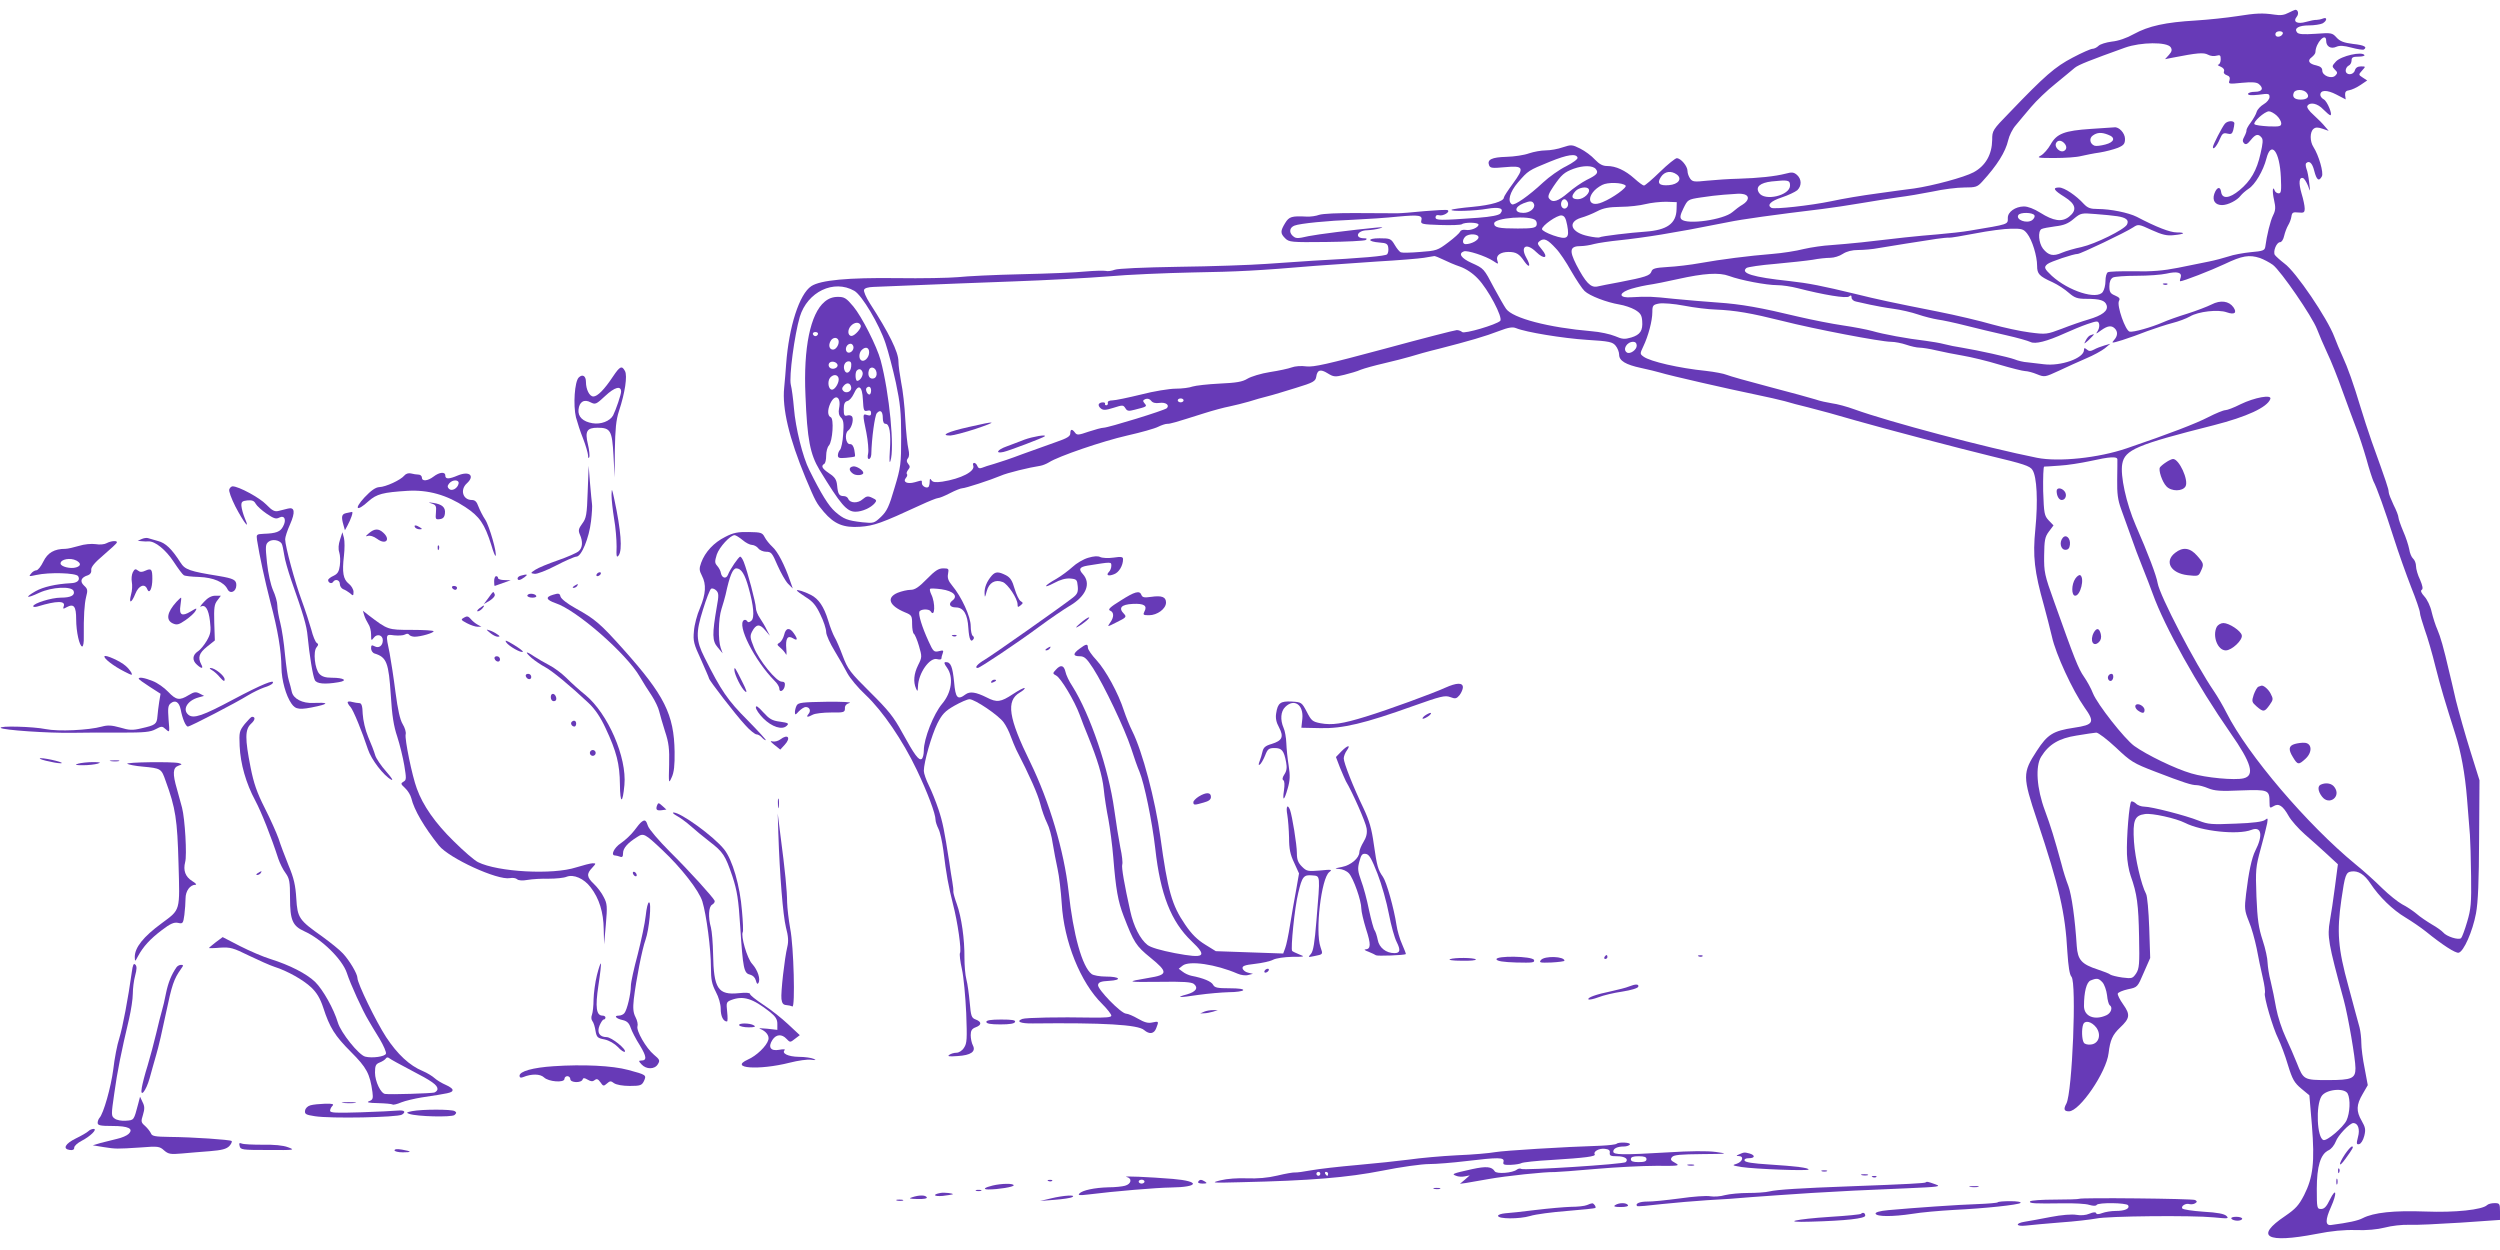 <?xml version="1.0" standalone="no"?>
<!DOCTYPE svg PUBLIC "-//W3C//DTD SVG 20010904//EN"
 "http://www.w3.org/TR/2001/REC-SVG-20010904/DTD/svg10.dtd">
<svg version="1.0" xmlns="http://www.w3.org/2000/svg"
 width="1280pt" height="640pt" viewBox="0 0 1280 640"
 preserveAspectRatio="xMidYMid meet">
<g transform="translate(0,640) scale(0.1,-0.1)"
fill="#673ab7" stroke="none">
<path d="M11716 6334 c-20 -11 -41 -14 -70 -9 -62 9 -93 8 -194 -8 -52 -8
-146 -18 -210 -22 -155 -9 -241 -28 -316 -69 -37 -21 -81 -36 -114 -39 -29 -4
-59 -13 -68 -22 -8 -8 -22 -15 -31 -15 -8 0 -54 -20 -101 -45 -90 -47 -142
-92 -324 -282 -86 -88 -88 -92 -88 -139 -1 -75 -34 -133 -95 -166 -48 -26
-209 -69 -305 -83 -25 -3 -108 -14 -185 -25 -77 -10 -184 -28 -238 -40 -105
-22 -294 -43 -308 -34 -23 14 -4 34 53 53 33 11 69 28 80 37 23 22 23 56 -1
78 -16 14 -26 16 -58 7 -54 -14 -140 -23 -241 -26 -48 -1 -120 -6 -161 -10
-66 -7 -75 -6 -87 10 -8 11 -14 28 -14 40 0 24 -34 65 -55 65 -7 0 -46 -31
-86 -70 -39 -38 -76 -70 -82 -70 -5 0 -27 16 -49 36 -47 42 -95 64 -139 64
-23 0 -40 9 -63 33 -17 19 -51 44 -75 56 -42 21 -46 21 -89 7 -25 -9 -64 -16
-88 -16 -23 0 -61 -7 -85 -15 -24 -9 -76 -17 -116 -18 -75 -2 -100 -14 -89
-43 6 -15 16 -16 81 -10 97 9 101 -2 41 -84 -25 -34 -46 -66 -46 -71 0 -20
-64 -39 -160 -48 -56 -5 -105 -12 -108 -15 -9 -10 122 -6 182 5 64 11 89 2 68
-24 -8 -9 -47 -17 -114 -22 -194 -14 -218 -14 -218 2 0 10 7 14 18 11 20 -6
59 17 44 26 -5 3 -58 0 -118 -5 -60 -6 -122 -11 -139 -11 -16 0 -107 1 -201 1
-103 1 -182 -3 -200 -9 -16 -6 -44 -10 -64 -9 -76 4 -90 0 -110 -33 -25 -41
-25 -53 0 -78 20 -20 32 -21 210 -19 104 1 195 6 202 10 9 6 7 9 -8 9 -50 0
-37 40 15 41 20 1 50 5 66 10 22 6 15 7 -25 3 -114 -11 -297 -34 -340 -43 -61
-14 -66 -13 -84 4 -17 18 -12 41 12 50 28 11 169 25 302 30 69 3 171 10 228
16 109 10 127 7 119 -21 -4 -17 4 -19 97 -22 55 -2 105 0 111 4 13 11 85 10
85 -2 0 -15 -40 -32 -66 -27 -13 2 -25 -1 -28 -9 -3 -7 -30 -32 -61 -55 -54
-41 -61 -43 -144 -49 -47 -4 -91 -5 -98 -2 -7 2 -21 19 -32 38 -19 32 -23 34
-78 34 -64 0 -63 -17 2 -22 33 -2 41 -7 43 -27 2 -13 -1 -28 -6 -33 -9 -9
-121 -19 -382 -33 -47 -3 -152 -10 -235 -16 -82 -6 -285 -13 -450 -15 -183 -3
-311 -9 -327 -15 -16 -6 -37 -9 -47 -6 -11 2 -57 1 -103 -3 -45 -5 -193 -11
-328 -14 -135 -3 -281 -10 -325 -15 -44 -4 -186 -7 -315 -5 -247 3 -389 -10
-436 -41 -61 -40 -115 -207 -129 -400 -2 -33 -7 -87 -10 -120 -11 -106 25
-258 110 -463 51 -121 55 -128 93 -173 54 -63 102 -82 186 -76 71 5 108 18
309 111 43 20 83 36 90 36 7 0 34 11 61 25 27 14 55 25 62 25 16 0 145 42 197
64 33 15 149 43 203 51 12 2 32 10 45 18 48 31 273 108 400 137 71 16 142 36
159 45 16 8 37 15 46 15 16 0 31 4 189 54 44 14 103 30 130 35 28 6 73 17 100
25 28 9 70 21 95 27 25 6 90 26 145 43 89 27 100 34 104 56 5 36 21 42 58 19
31 -19 38 -20 86 -8 28 7 67 18 84 26 18 7 72 22 120 33 49 11 108 27 133 34
25 8 92 27 150 41 148 38 235 63 307 91 47 18 68 21 85 14 50 -21 240 -52 363
-60 116 -7 131 -11 147 -30 10 -12 18 -33 18 -46 0 -31 33 -51 112 -68 36 -8
80 -18 99 -24 44 -14 355 -85 487 -112 57 -12 125 -27 150 -34 26 -8 79 -22
117 -31 67 -17 144 -38 250 -69 151 -43 516 -139 688 -181 167 -40 201 -51
213 -71 23 -34 29 -160 15 -303 -14 -139 -5 -217 44 -391 13 -47 31 -119 41
-160 19 -88 106 -276 166 -361 55 -77 49 -90 -53 -105 -107 -16 -136 -34 -191
-119 -73 -112 -73 -131 2 -355 114 -343 144 -472 155 -675 5 -74 11 -115 21
-126 27 -30 4 -592 -26 -649 -16 -29 -12 -40 13 -40 55 0 192 201 203 298 8
67 20 94 59 131 50 47 53 66 16 118 -18 25 -30 50 -28 56 2 6 25 16 52 22 49
10 49 10 81 85 l33 75 -5 155 c-3 85 -10 163 -16 173 -25 47 -56 181 -62 267
-7 110 3 135 56 142 35 6 160 -22 205 -45 84 -43 271 -63 340 -36 52 20 61
-27 20 -107 -18 -36 -34 -110 -47 -220 -9 -75 -8 -86 14 -141 14 -32 31 -95
40 -138 8 -44 22 -111 31 -149 9 -38 14 -74 11 -81 -6 -17 41 -179 69 -234 12
-25 35 -85 49 -133 23 -75 33 -92 69 -122 l41 -34 13 -154 c15 -188 6 -266
-40 -357 -27 -52 -43 -70 -97 -107 -158 -106 -97 -141 158 -92 80 16 145 22
204 20 56 -2 110 3 149 13 33 9 88 15 122 14 34 -2 153 4 265 11 l202 14 0 43
c0 40 -2 43 -28 43 -15 0 -32 -4 -38 -10 -24 -24 -164 -39 -316 -33 -161 6
-265 -5 -321 -34 -25 -13 -71 -23 -162 -35 -30 -4 -30 27 0 93 32 72 27 103
-6 37 -17 -36 -29 -48 -45 -48 -21 0 -22 4 -22 103 0 115 19 179 61 198 13 6
29 26 36 44 11 32 72 95 90 95 24 0 35 -32 24 -71 -9 -35 -8 -40 6 -37 9 2 20
19 26 42 8 32 6 44 -13 77 -29 50 -28 82 5 138 l26 45 -16 86 c-10 48 -17 106
-17 130 0 23 -4 59 -9 79 -6 20 -31 115 -57 211 -54 196 -60 278 -36 445 18
125 23 139 51 143 35 5 67 -15 98 -62 44 -67 114 -135 178 -173 33 -20 80 -52
105 -72 85 -69 152 -112 168 -109 26 5 72 110 89 201 11 59 15 165 16 382 l2
300 -47 150 c-26 83 -59 200 -74 260 -14 61 -29 126 -34 145 -29 126 -45 180
-60 215 -10 22 -23 63 -30 92 -6 29 -23 64 -37 79 -16 18 -21 29 -14 34 8 4 5
20 -8 51 -12 24 -21 56 -21 70 0 15 -7 32 -15 39 -8 7 -17 28 -20 49 -4 20
-17 61 -31 92 -13 31 -24 63 -24 70 0 8 -11 37 -25 64 -13 28 -25 57 -25 66 0
15 -11 48 -87 259 -18 52 -44 131 -57 175 -36 120 -66 204 -92 260 -13 28 -32
73 -42 100 -35 94 -198 335 -256 376 -22 17 -44 37 -49 44 -10 18 9 65 27 65
8 0 17 14 21 33 4 17 13 41 20 53 7 11 15 31 17 45 3 21 8 24 36 21 28 -3 32
0 32 21 0 13 -7 47 -16 76 -16 55 -13 86 8 79 6 -2 17 -20 25 -39 12 -34 12
-34 6 16 -3 28 -9 60 -14 71 -4 12 -5 25 -2 28 16 16 32 2 42 -39 12 -47 24
-56 39 -28 10 18 -16 108 -43 150 -19 29 -19 77 0 93 11 9 22 9 46 1 l32 -11
-19 22 c-10 13 -36 39 -58 59 -24 21 -37 40 -32 47 13 21 52 13 81 -18 16 -16
32 -30 36 -30 14 0 -15 71 -33 81 -10 5 -18 16 -18 23 0 26 34 27 82 2 l48
-25 -3 22 c-1 16 4 23 21 25 13 2 39 14 58 27 l34 23 -23 15 c-22 14 -22 15
-3 36 19 21 19 21 -6 21 -17 0 -27 -7 -31 -20 -7 -26 -47 -27 -47 -1 0 10 7
21 15 25 8 3 15 15 15 26 0 16 6 20 36 20 19 0 33 4 30 8 -12 20 -119 -4 -146
-33 -21 -23 -21 -25 -6 -41 15 -14 15 -19 3 -31 -19 -19 -67 -1 -67 26 0 13
-9 21 -30 26 -39 8 -48 25 -24 42 10 8 19 19 19 26 1 48 55 105 55 58 0 -29
24 -43 51 -31 18 8 38 7 79 -4 30 -8 58 -12 62 -10 21 13 3 23 -54 29 -47 6
-67 13 -85 33 -22 24 -26 25 -107 19 -62 -4 -87 -3 -95 7 -17 21 8 36 62 36
26 0 57 5 68 10 24 13 26 35 2 25 -10 -4 -25 -7 -33 -7 -8 1 -32 -4 -53 -10
-45 -13 -69 0 -48 26 12 14 8 36 -7 36 -4 -1 -20 -8 -36 -16z m-28 -106 c-7
-19 -38 -22 -38 -4 0 10 9 16 21 16 12 0 19 -5 17 -12z m-574 -70 c8 -13 6
-22 -9 -39 l-20 -22 35 7 c133 26 162 28 185 16 12 -7 32 -9 44 -5 18 5 21 2
21 -19 0 -14 -6 -26 -12 -27 -7 0 -2 -5 11 -10 14 -6 21 -15 18 -24 -4 -8 2
-16 14 -20 14 -5 18 -12 14 -27 -7 -18 -4 -19 64 -12 51 5 75 3 86 -6 27 -22
18 -40 -20 -40 -19 0 -35 -5 -35 -11 0 -7 18 -8 55 -4 50 7 55 6 55 -12 0 -10
-13 -27 -29 -36 -17 -10 -33 -27 -37 -40 -3 -12 -17 -36 -30 -54 -14 -18 -23
-36 -22 -40 1 -4 -4 -19 -11 -32 -10 -18 -10 -26 -1 -35 9 -8 17 -4 34 17 24
30 38 34 55 13 9 -10 7 -30 -5 -82 -19 -87 -51 -141 -108 -188 -52 -43 -89
-46 -94 -8 -4 30 -23 24 -35 -11 -11 -34 5 -57 40 -57 30 0 77 24 95 48 7 9
25 25 40 35 34 21 76 93 92 155 24 94 68 38 74 -95 3 -69 2 -83 -11 -83 -8 0
-17 6 -20 13 -11 31 -14 -3 -4 -46 9 -40 8 -54 -5 -80 -14 -28 -32 -102 -40
-162 -3 -17 -13 -21 -73 -26 -39 -4 -90 -13 -115 -22 -25 -8 -70 -20 -100 -26
-30 -6 -101 -20 -158 -32 -76 -15 -134 -20 -226 -18 -68 1 -128 -1 -134 -5 -7
-4 -12 -24 -12 -45 0 -20 -6 -45 -14 -56 -30 -41 -174 4 -261 83 -38 36 -42
44 -22 60 14 12 133 52 155 52 14 0 245 110 284 136 26 17 28 17 95 -14 53
-24 78 -30 112 -26 56 5 66 14 16 14 -34 0 -104 27 -205 80 -42 21 -134 40
-200 40 -37 0 -51 5 -71 26 -39 43 -100 84 -126 84 -36 0 -28 -14 27 -48 59
-37 66 -68 23 -102 -36 -28 -79 -22 -147 21 -32 20 -63 32 -84 32 -44 -1 -82
-28 -82 -58 0 -35 9 -32 -195 -66 -33 -6 -107 -14 -165 -19 -102 -8 -213 -20
-390 -41 -47 -5 -116 -11 -155 -14 -38 -2 -101 -11 -140 -20 -38 -10 -110 -21
-160 -25 -124 -10 -263 -28 -370 -47 -49 -9 -125 -18 -167 -20 -65 -4 -78 -8
-83 -24 -7 -20 -30 -28 -165 -54 -47 -9 -97 -18 -112 -22 -34 -7 -60 21 -107
111 -38 75 -33 96 23 96 17 0 48 5 69 11 20 5 79 14 130 19 50 5 146 18 212
29 113 19 158 27 345 64 67 14 231 37 480 67 47 6 137 19 200 30 63 11 149 24
190 30 41 5 119 18 174 29 54 12 127 21 163 21 59 0 67 3 91 29 78 85 120 153
134 213 5 23 22 58 39 77 16 20 52 62 78 93 27 32 83 86 126 120 42 35 87 71
98 81 20 16 79 39 257 103 81 29 216 30 234 2z m696 -233 c17 -20 4 -35 -30
-35 -32 0 -45 13 -36 35 7 19 50 19 66 0z m-153 -117 c13 -12 23 -30 23 -39 0
-16 -8 -18 -65 -16 -35 2 -68 6 -72 11 -10 10 52 66 74 66 9 0 27 -10 40 -22z
m-3580 -215 c3 -7 -23 -26 -58 -44 -35 -17 -88 -55 -118 -83 -74 -69 -147
-120 -160 -112 -24 15 -11 63 31 112 53 61 53 61 163 106 91 37 135 43 142 21z
m93 -58 c16 -19 8 -30 -46 -56 -25 -13 -68 -42 -95 -66 -52 -44 -79 -53 -97
-30 -9 10 -3 26 22 63 41 60 55 72 103 90 50 18 98 17 113 -1z m416 -29 c28
-22 7 -50 -41 -54 -49 -4 -63 9 -41 42 19 29 52 34 82 12z m579 -56 c0 -51
-131 -82 -159 -37 -19 30 5 51 65 58 85 9 94 7 94 -21z m-842 0 c10 -9 -66
-64 -118 -85 -84 -36 -86 45 -2 88 28 15 103 13 120 -3z m-189 -18 c11 -18
-25 -52 -55 -52 -33 0 -37 15 -12 42 17 18 58 25 67 10z m800 -28 c24 -9 19
-32 -11 -51 -16 -9 -39 -27 -53 -39 -45 -39 -232 -66 -261 -37 -9 9 -6 23 10
56 22 45 23 46 89 56 37 6 90 12 117 14 28 2 60 4 72 5 12 1 28 -1 37 -4z
m-907 -40 c8 -21 -13 -42 -28 -27 -13 13 -5 43 11 43 6 0 13 -7 17 -16z m-173
-9 c8 -21 -21 -45 -54 -45 -48 0 -48 30 0 49 35 14 47 13 54 -4z m730 -27 c-2
-73 -49 -106 -159 -114 -75 -5 -226 -23 -235 -29 -4 -3 -31 0 -58 6 -89 18
-109 72 -37 94 22 6 59 21 82 33 32 17 61 22 120 23 43 0 101 7 128 14 28 7
75 12 105 12 l55 -2 -1 -37z m1832 -30 c4 -6 -1 -17 -11 -25 -28 -20 -86 2
-71 26 9 15 73 14 82 -1z m424 -5 c46 -7 62 -20 50 -43 -14 -26 -162 -99 -233
-115 -34 -7 -79 -20 -100 -29 -45 -20 -69 -14 -97 21 -22 29 -27 88 -8 100 7
4 39 10 70 14 44 5 67 14 95 38 37 31 40 31 113 25 41 -3 91 -8 110 -11z
m-2816 -46 c13 -68 1 -77 -72 -52 -31 11 -57 25 -57 32 0 18 77 72 100 70 15
-2 22 -13 29 -50z m-162 25 c6 -6 8 -18 5 -26 -5 -13 -24 -16 -96 -16 -98 0
-121 5 -121 26 0 29 185 43 212 16z m2517 -68 c26 -33 51 -115 51 -165 0 -41
10 -53 79 -84 26 -12 63 -36 83 -54 30 -26 44 -31 89 -31 72 0 97 -8 105 -33
9 -28 -22 -52 -94 -73 -31 -9 -92 -30 -135 -47 -77 -29 -81 -30 -165 -19 -48
6 -134 25 -192 41 -58 17 -184 47 -280 66 -233 46 -307 62 -420 90 -169 41
-239 55 -338 66 -188 20 -253 40 -220 67 7 5 74 15 148 21 74 7 160 16 191 21
30 6 71 10 90 10 19 0 48 9 64 20 20 13 47 20 79 20 28 0 75 4 105 10 58 10
210 34 296 47 28 4 56 7 64 6 7 -1 68 9 135 22 66 13 149 24 183 24 55 1 64
-2 82 -25z m-2809 -19 c0 -15 -37 -35 -66 -35 -17 0 -18 22 -2 38 18 18 68 15
68 -3z m396 -57 c18 -18 53 -70 78 -115 26 -45 57 -92 69 -103 26 -25 113 -58
178 -69 25 -4 61 -16 80 -27 27 -16 35 -27 37 -57 4 -50 -10 -71 -56 -85 -34
-10 -46 -9 -83 7 -24 10 -78 22 -119 25 -223 19 -405 67 -439 115 -10 14 -37
62 -61 106 -53 101 -52 100 -116 129 -53 24 -69 48 -39 59 17 7 112 -24 150
-49 27 -18 28 -18 21 3 -8 25 16 43 58 43 39 0 55 -10 81 -49 27 -38 34 -23
10 19 -33 59 0 79 50 30 42 -41 66 -31 29 13 -24 29 -25 32 -9 44 21 15 39 7
81 -39z m-577 -57 c20 -10 59 -27 86 -36 31 -11 66 -34 92 -62 51 -52 130
-200 114 -216 -19 -19 -184 -68 -195 -57 -5 5 -18 10 -27 10 -9 0 -176 -43
-371 -96 -294 -79 -361 -94 -399 -90 -26 4 -60 1 -75 -5 -16 -6 -66 -17 -112
-24 -45 -7 -97 -23 -115 -34 -26 -16 -56 -21 -143 -25 -60 -3 -122 -10 -138
-15 -15 -6 -54 -11 -86 -11 -32 0 -113 -13 -178 -30 -66 -16 -132 -30 -147
-30 -15 0 -25 -5 -23 -12 2 -7 -2 -13 -7 -13 -6 0 -9 3 -7 8 3 10 -26 9 -32
-2 -3 -5 1 -15 10 -22 12 -10 24 -10 65 3 47 15 50 15 61 -2 9 -15 17 -16 47
-8 64 16 65 17 51 33 -10 12 -9 16 5 22 11 4 22 0 29 -9 7 -10 22 -14 42 -11
32 5 54 -11 38 -27 -11 -11 -300 -100 -324 -100 -9 0 -43 -9 -76 -20 -52 -18
-60 -19 -70 -5 -15 20 -24 19 -24 -4 0 -15 -17 -25 -72 -44 -40 -14 -118 -42
-173 -62 -55 -21 -120 -43 -145 -50 -25 -7 -53 -16 -62 -20 -12 -5 -20 -2 -24
9 -3 9 -11 16 -16 16 -6 0 -8 -6 -5 -14 11 -29 -62 -67 -158 -82 -35 -5 -49
-3 -56 7 -7 11 -9 9 -9 -7 0 -11 -3 -23 -6 -27 -10 -9 -34 4 -34 19 0 17 3 16
-36 5 -39 -11 -63 1 -46 22 7 7 9 17 5 20 -3 4 0 13 7 22 10 12 10 18 0 30 -9
11 -9 19 -2 28 8 9 8 25 3 48 -5 19 -12 88 -16 153 -3 66 -13 151 -21 188 -7
38 -14 87 -14 108 0 47 -48 145 -147 298 -19 30 -32 60 -29 68 3 9 21 14 48
15 24 1 124 5 223 9 99 4 320 13 490 19 171 6 391 18 490 26 99 9 293 17 430
20 234 4 333 9 630 34 66 5 208 15 315 22 107 6 215 15 240 19 25 4 49 8 54 9
4 0 25 -8 45 -18z m4182 8 c19 -7 48 -22 66 -35 41 -31 201 -264 226 -329 10
-27 34 -82 52 -121 19 -39 55 -129 80 -200 26 -71 57 -156 70 -189 13 -33 36
-103 51 -155 14 -52 31 -103 36 -114 17 -32 58 -146 104 -290 24 -76 65 -190
89 -252 25 -62 45 -121 45 -131 0 -10 12 -49 25 -88 14 -38 39 -124 55 -190
26 -103 49 -179 101 -343 29 -90 50 -204 60 -329 6 -76 13 -160 15 -188 2 -27
5 -122 6 -210 2 -139 -1 -170 -20 -234 -12 -41 -26 -79 -31 -84 -12 -12 -75 8
-92 29 -7 8 -33 27 -58 41 -25 15 -61 39 -79 55 -18 15 -51 37 -73 48 -22 12
-68 49 -103 83 -34 34 -95 89 -136 122 -247 203 -552 561 -660 775 -18 36 -47
85 -64 110 -97 142 -279 492 -289 555 -6 37 -48 149 -112 295 -49 113 -80 256
-69 315 13 72 73 98 469 198 168 43 273 91 289 134 10 25 -81 8 -153 -27 -33
-17 -68 -30 -77 -30 -10 0 -49 -16 -88 -36 -62 -32 -196 -84 -416 -159 -146
-50 -349 -71 -460 -49 -260 52 -758 184 -935 248 -38 14 -90 28 -115 31 -25 4
-63 12 -85 20 -22 7 -128 36 -235 64 -107 28 -206 56 -220 62 -14 6 -61 15
-105 20 -138 14 -286 48 -320 73 -19 14 -19 15 -1 53 25 52 46 130 46 175 0
34 3 38 35 44 20 3 75 -1 127 -11 51 -10 125 -19 163 -20 99 -4 180 -18 340
-58 165 -42 506 -107 557 -107 19 0 55 -7 78 -15 23 -8 54 -15 68 -15 14 0 53
-6 86 -14 34 -8 95 -20 136 -27 41 -7 125 -27 187 -46 61 -18 121 -33 132 -33
11 0 39 -7 60 -16 40 -16 41 -15 113 18 40 19 102 47 139 63 36 15 78 38 95
51 l29 24 -31 -9 c-17 -5 -41 -14 -53 -21 -17 -9 -26 -9 -37 1 -11 9 -14 8
-14 -3 0 -42 -119 -84 -205 -73 -27 3 -66 8 -85 10 -19 1 -48 8 -65 15 -32 12
-186 46 -270 60 -27 4 -68 12 -90 18 -22 6 -65 13 -95 17 -95 11 -219 34 -273
50 -29 8 -97 21 -152 29 -55 8 -156 28 -225 44 -195 47 -296 65 -415 73 -60 4
-162 13 -225 19 -113 12 -131 13 -219 8 -57 -4 -66 17 -17 37 19 8 64 19 98
25 35 5 106 19 158 31 135 30 212 35 263 16 59 -22 191 -47 246 -47 26 0 72
-7 103 -15 136 -35 252 -54 265 -43 10 8 13 6 13 -6 0 -8 10 -18 23 -20 12 -3
45 -10 72 -16 28 -6 81 -16 119 -21 38 -5 94 -18 126 -29 32 -11 77 -22 101
-26 24 -3 89 -17 144 -31 55 -14 147 -36 205 -49 58 -13 114 -29 126 -35 24
-12 82 2 179 46 33 15 84 36 113 46 48 16 54 17 59 2 3 -8 1 -25 -6 -36 -12
-19 -12 -19 17 2 34 24 53 26 70 9 16 -16 15 -38 -4 -59 -15 -17 -13 -17 43 0
32 10 90 31 128 46 39 14 96 33 127 41 32 8 72 23 91 34 42 25 144 37 188 21
40 -14 54 -3 34 26 -23 32 -66 38 -112 14 -22 -11 -77 -32 -124 -47 -46 -14
-102 -34 -124 -44 -60 -26 -152 -52 -171 -48 -22 4 -67 134 -55 157 7 12 3 18
-20 28 -24 10 -29 18 -29 47 0 23 6 38 18 45 9 5 64 9 122 9 58 0 126 5 152
11 56 13 81 6 73 -20 -4 -11 -5 -19 -2 -19 15 0 157 55 227 88 90 43 126 49
181 31z m-7197 -168 c39 -22 128 -172 160 -269 14 -42 38 -133 53 -202 22
-105 27 -149 27 -275 0 -141 -2 -157 -34 -263 -28 -96 -39 -119 -69 -148 -35
-33 -38 -34 -96 -28 -77 9 -95 16 -139 54 -33 29 -71 90 -132 213 -34 66 -71
217 -79 317 -4 47 -11 101 -16 120 -10 40 19 257 46 348 39 128 174 193 279
133z m4006 -281 c0 -21 -34 -45 -50 -35 -24 15 -1 55 32 55 11 0 18 -7 18 -20z
m-2320 -280 c0 -5 -7 -10 -15 -10 -8 0 -15 5 -15 10 0 6 7 10 15 10 8 0 15 -4
15 -10z m4781 -302 c0 -7 0 -54 -1 -104 -1 -71 3 -103 20 -150 12 -32 34 -95
50 -139 15 -44 42 -116 60 -160 18 -44 41 -105 52 -135 61 -170 229 -470 398
-713 108 -154 126 -218 67 -232 -45 -11 -194 3 -267 25 -83 24 -229 95 -293
141 -50 37 -188 212 -211 269 -9 24 -30 62 -46 85 -29 42 -47 87 -153 385 -49
136 -52 151 -51 236 1 78 4 95 24 122 l24 32 -25 26 c-22 24 -24 34 -28 150
-1 68 1 124 5 125 5 0 41 2 79 5 39 2 108 13 155 23 103 23 140 25 141 9z m-8
-1475 c77 -73 90 -81 202 -124 148 -57 186 -69 212 -69 11 0 38 -7 59 -16 32
-13 63 -16 167 -11 142 5 147 3 147 -62 0 -29 2 -30 20 -19 27 17 48 3 78 -50
12 -22 50 -65 83 -94 33 -29 85 -75 115 -103 l54 -50 -15 -115 c-8 -63 -20
-142 -26 -175 -14 -80 -9 -112 71 -405 22 -81 60 -301 60 -349 0 -53 -19 -61
-140 -61 -125 0 -126 1 -160 87 -13 32 -38 91 -57 131 -19 40 -41 107 -49 150
-7 42 -20 104 -28 137 -9 33 -15 76 -16 96 0 20 -11 72 -25 114 -21 64 -27
106 -32 224 -5 138 -4 151 22 246 15 55 30 113 33 130 4 27 3 28 -11 17 -11
-9 -61 -16 -151 -19 -121 -5 -140 -4 -188 15 -67 27 -243 72 -279 72 -15 0
-35 7 -43 16 -9 8 -20 13 -24 10 -10 -6 -25 -183 -22 -270 1 -32 9 -82 19
-110 33 -92 40 -149 43 -311 3 -142 1 -164 -15 -189 -18 -26 -21 -27 -70 -21
-29 4 -56 11 -62 15 -5 5 -34 16 -64 26 -83 27 -103 49 -108 120 -9 141 -26
261 -43 308 -11 28 -27 78 -35 111 -37 135 -55 194 -85 275 -42 112 -50 227
-19 276 39 63 91 94 181 108 46 8 91 14 101 15 10 0 55 -34 100 -76z m-68
-1203 c9 -10 20 -40 23 -65 2 -25 9 -48 13 -51 18 -11 8 -41 -16 -52 -61 -28
-115 -6 -115 47 0 72 13 123 34 131 32 13 41 12 61 -10z m-32 -231 c27 -37 13
-83 -28 -87 -15 -2 -32 2 -36 10 -10 15 -12 69 -3 93 9 23 43 15 67 -16z
m1287 -338 c15 -29 12 -99 -6 -138 -18 -36 -100 -106 -118 -100 -33 11 -40
176 -10 224 22 36 117 45 134 14z"/>
<path d="M11391 5766 c-14 -17 -61 -108 -61 -119 0 -18 21 6 35 40 13 30 19
34 39 29 19 -5 25 -1 30 17 3 12 6 28 6 35 0 16 -35 15 -49 -2z"/>
<path d="M10705 5740 c-135 -9 -175 -24 -206 -80 -13 -23 -35 -48 -49 -56 -23
-12 -16 -13 70 -13 52 0 113 4 135 10 22 5 65 14 95 18 31 5 72 16 93 24 31
13 37 21 37 46 0 29 -31 63 -55 59 -5 0 -59 -4 -120 -8z m89 -30 c39 -14 32
-38 -15 -50 -23 -6 -47 -9 -55 -6 -24 9 -29 38 -9 52 22 16 44 18 79 4z m-226
-42 c16 -16 15 -35 -3 -42 -19 -7 -46 20 -39 39 7 18 26 19 42 3z"/>
<path d="M4961 4214 c-107 -24 -151 -44 -95 -44 16 1 74 16 129 34 118 40 109
43 -34 10z"/>
<path d="M5245 4149 c-27 -11 -69 -26 -92 -35 -48 -17 -59 -38 -15 -28 28 6
204 73 211 80 12 11 -60 -1 -104 -17z"/>
<path d="M11078 4943 c7 -3 16 -2 19 1 4 3 -2 6 -13 5 -11 0 -14 -3 -6 -6z"/>
<path d="M10702 4683 c-7 -2 -17 -14 -23 -26 -11 -21 -10 -20 15 2 14 14 26
26 26 28 0 3 0 3 -18 -4z"/>
<path d="M11090 4033 c-14 -9 -28 -21 -31 -26 -9 -13 11 -74 33 -97 25 -27 83
-27 98 0 17 32 -33 140 -64 140 -6 0 -23 -8 -36 -17z"/>
<path d="M11136 3569 c-56 -44 -22 -104 65 -114 53 -6 56 -5 67 20 17 36 16
40 -19 80 -36 41 -73 46 -113 14z"/>
<path d="M11350 3191 c-24 -47 4 -121 46 -121 31 0 87 53 82 77 -4 23 -65 63
-94 63 -13 0 -28 -9 -34 -19z"/>
<path d="M11563 2884 c-7 -3 -17 -22 -24 -41 -11 -34 -10 -38 15 -60 35 -30
40 -29 66 7 19 27 20 31 6 58 -12 24 -39 46 -49 41 -1 0 -7 -3 -14 -5z"/>
<path d="M11750 2591 c-32 -9 -35 -28 -10 -68 24 -40 29 -40 64 -8 36 33 34
79 -4 82 -14 1 -36 -2 -50 -6z"/>
<path d="M11883 2383 c-18 -7 -16 -34 6 -62 36 -47 99 0 64 48 -13 20 -43 26
-70 14z"/>
<path d="M4222 4855 c-73 -61 -109 -236 -98 -480 9 -226 24 -301 72 -381 108
-177 139 -214 184 -214 34 0 79 20 99 44 11 13 9 17 -13 27 -22 11 -30 9 -49
-7 -24 -22 -65 -21 -74 2 -3 8 -13 14 -23 14 -24 0 -30 11 -34 55 -3 29 -11
42 -40 61 -37 25 -44 38 -26 49 6 3 10 22 10 42 0 20 6 44 14 52 19 22 27 139
9 145 -16 7 -17 37 -2 70 25 53 57 35 45 -25 -4 -21 -1 -36 10 -47 13 -13 15
-30 11 -85 -2 -37 -10 -74 -16 -80 -6 -6 -11 -19 -11 -28 0 -14 7 -16 42 -13
23 2 43 5 45 7 2 2 0 17 -3 34 -4 20 -12 30 -22 29 -22 -1 -29 54 -10 69 17
12 29 51 22 70 -3 7 -14 11 -25 8 -16 -5 -19 0 -19 32 0 27 5 38 19 42 10 2
24 19 32 36 24 54 44 41 47 -29 3 -56 5 -61 22 -57 14 4 20 0 20 -12 0 -12 -5
-15 -20 -10 -24 8 -24 5 -4 -91 8 -42 12 -89 9 -105 -4 -18 -3 -29 4 -29 6 0
11 10 12 23 2 86 18 198 28 211 18 21 31 11 31 -25 0 -18 5 -29 14 -29 21 0
28 -49 22 -138 -3 -49 -2 -68 3 -52 22 63 -5 346 -50 515 -19 71 -97 225 -140
276 -36 43 -46 49 -79 49 -26 0 -48 -8 -68 -25z m185 -122 c5 -13 -31 -53 -47
-53 -20 0 -22 31 -4 51 19 21 45 22 51 2z m-219 -44 c-2 -6 -8 -10 -13 -10 -5
0 -11 4 -13 10 -2 6 4 11 13 11 9 0 15 -5 13 -11z m105 -31 c6 -18 -11 -48
-28 -48 -18 0 -25 21 -13 43 10 20 34 23 41 5z m77 -37 c0 -21 -26 -36 -36
-20 -9 15 3 39 21 39 8 0 15 -9 15 -19z m80 -25 c0 -26 -24 -51 -40 -41 -14 8
-13 38 2 53 19 19 38 14 38 -12z m-162 -63 c5 -17 -26 -29 -40 -15 -6 6 -7 15
-3 22 9 14 37 9 43 -7z m70 -10 c-3 -30 -25 -42 -34 -19 -9 22 2 46 21 46 12
0 15 -8 13 -27z m130 -31 c2 -14 -3 -25 -13 -29 -21 -7 -34 12 -27 39 6 26 36
19 40 -10z m-72 3 c6 -16 -12 -45 -27 -45 -10 0 -12 44 -2 53 11 11 23 8 29
-8z m-123 -29 c7 -19 -16 -61 -33 -61 -19 0 -25 42 -10 61 16 18 36 18 43 0z
m65 -49 c4 -21 -25 -34 -40 -19 -8 8 -8 16 2 27 16 19 34 15 38 -8z m102 -17
c0 -11 -4 -20 -9 -20 -11 0 -22 26 -14 34 12 12 23 5 23 -14z"/>
<path d="M4368 4012 c-23 -4 -23 -21 -1 -37 16 -12 53 -9 53 4 0 14 -36 36
-52 33z"/>
<path d="M10530 3886 c0 -25 12 -46 26 -46 20 0 29 27 14 45 -16 19 -40 19
-40 1z"/>
<path d="M10561 3646 c-19 -23 -10 -61 14 -61 14 0 21 8 23 26 4 33 -20 56
-37 35z"/>
<path d="M10626 3438 c-21 -30 -21 -88 -1 -88 27 0 49 90 26 105 -5 3 -17 -5
-25 -17z"/>
<path d="M10720 3161 c-22 -42 -2 -77 27 -48 10 10 13 24 9 41 -8 31 -21 33
-36 7z"/>
<path d="M10795 2940 c-8 -13 4 -32 16 -25 12 8 12 35 0 35 -6 0 -13 -4 -16
-10z"/>
<path d="M10934 2789 c-4 -7 1 -18 11 -26 24 -17 35 -17 35 2 0 20 -36 39 -46
24z"/>
<path d="M3139 4473 c-45 -68 -80 -103 -101 -103 -20 0 -38 36 -38 75 0 31
-18 41 -37 22 -21 -21 -29 -142 -14 -204 7 -26 23 -76 37 -110 13 -34 24 -72
25 -85 0 -13 3 -17 6 -9 3 7 0 38 -7 67 -16 66 -5 84 49 84 67 0 75 -14 82
-142 l6 -113 1 140 c2 108 6 154 21 200 31 93 44 181 31 205 -16 30 -26 25
-61 -27z m41 -78 c0 -15 -26 -92 -41 -122 -16 -29 -62 -47 -105 -40 -50 8 -76
34 -72 70 4 40 29 55 62 37 24 -12 28 -11 75 33 48 45 81 54 81 22z"/>
<path d="M3009 3883 c-4 -118 -7 -136 -28 -164 -19 -26 -21 -35 -12 -56 16
-35 14 -68 -6 -85 -10 -9 -58 -30 -107 -47 -49 -17 -100 -38 -115 -48 -26 -17
-26 -18 -4 -21 12 -2 61 17 109 42 48 25 96 46 105 46 26 0 65 95 75 181 5 41
7 81 5 89 -1 8 -6 56 -10 105 l-7 90 -5 -132z"/>
<path d="M2070 3965 c-19 -23 -95 -58 -128 -59 -19 -1 -42 -17 -76 -53 -56
-61 -40 -75 21 -19 42 37 73 45 200 53 105 6 201 -21 295 -83 73 -48 99 -85
134 -196 9 -32 19 -56 21 -54 10 9 -32 155 -53 186 -13 19 -28 50 -35 68 -8
23 -17 32 -33 32 -46 0 -62 52 -26 85 43 39 14 65 -45 41 -47 -20 -65 -20 -65
-1 0 21 -30 18 -60 -5 -30 -23 -60 -26 -60 -5 0 8 -8 15 -17 15 -10 0 -27 3
-39 6 -12 3 -26 -1 -34 -11z m278 -41 c-5 -25 -35 -41 -49 -27 -9 9 -9 16 1
28 17 21 52 20 48 -1z"/>
<path d="M1174 3895 c-4 -9 11 -48 31 -88 44 -84 77 -126 49 -62 -9 22 -17 51
-18 65 -1 21 4 25 31 28 24 2 34 -2 42 -17 6 -11 31 -34 56 -51 37 -25 48 -29
65 -20 27 14 38 -12 19 -46 -14 -27 -36 -35 -98 -37 -38 -2 -39 -3 -35 -32 13
-82 39 -203 69 -320 38 -143 55 -246 56 -333 1 -65 23 -144 51 -184 22 -32 42
-34 133 -14 61 14 53 20 -21 17 -55 -3 -102 21 -110 57 -3 15 -10 41 -15 57
-6 17 -14 77 -20 135 -5 58 -16 130 -24 161 -8 31 -15 71 -15 88 0 18 -10 53
-22 79 -12 28 -25 85 -31 141 -9 86 -8 95 9 108 19 14 54 8 66 -10 4 -6 9 -32
13 -57 3 -25 20 -83 36 -130 63 -179 79 -232 84 -288 9 -94 27 -206 37 -224 9
-19 51 -23 121 -11 50 8 29 23 -34 23 -33 0 -51 6 -64 20 -23 25 -33 114 -14
136 10 12 10 17 0 23 -6 4 -19 34 -27 67 -9 32 -31 100 -49 149 -35 94 -85
279 -85 314 0 11 11 45 25 76 28 64 24 90 -11 81 -13 -3 -35 -9 -48 -12 -20
-5 -33 2 -63 33 -34 35 -141 93 -172 93 -6 0 -14 -7 -17 -15z"/>
<path d="M3131 3865 c0 -22 6 -76 13 -120 8 -44 13 -108 13 -143 -2 -52 0 -60
11 -45 19 27 12 125 -23 288 -12 56 -13 58 -14 20z"/>
<path d="M2210 3822 c22 -7 25 -13 22 -46 -3 -34 -2 -37 20 -34 16 2 24 10 26
29 4 31 -14 47 -59 54 -27 4 -29 3 -9 -3z"/>
<path d="M1773 3773 c-24 -5 -27 -18 -14 -63 l7 -25 12 22 c19 35 32 73 24 72
-4 -1 -17 -4 -29 -6z"/>
<path d="M2125 3700 c3 -5 14 -10 23 -10 15 0 15 2 2 10 -20 13 -33 13 -25 0z"/>
<path d="M1889 3670 c-18 -15 -19 -18 -6 -14 11 4 30 -2 48 -15 44 -33 71 -4
31 32 -24 22 -45 21 -73 -3z"/>
<path d="M3713 3651 c-58 -29 -103 -77 -123 -132 -11 -30 -10 -40 4 -67 23
-44 20 -93 -10 -165 -15 -34 -29 -87 -31 -118 -5 -51 -1 -66 36 -146 22 -50
41 -93 41 -96 0 -10 136 -186 185 -239 24 -27 51 -48 58 -48 8 0 20 -7 27 -15
7 -8 16 -15 21 -15 4 0 -38 46 -94 103 -101 101 -135 151 -220 321 -44 87 -45
126 -8 244 17 56 36 104 42 108 6 3 18 -1 26 -9 13 -13 14 -25 3 -84 -24 -140
-24 -175 5 -208 l25 -30 -10 28 c-14 41 -12 149 4 199 8 24 17 57 21 73 21 98
37 135 55 135 25 0 44 -30 63 -100 26 -92 31 -154 14 -168 -10 -9 -17 -10 -22
-2 -3 6 -11 8 -16 5 -38 -24 55 -208 157 -311 13 -12 24 -30 24 -39 0 -24 24
-12 28 13 3 16 -2 22 -16 22 -27 0 -115 108 -142 175 -20 50 -21 59 -9 82 20
38 39 40 66 7 l25 -29 -16 30 c-8 17 -24 44 -35 60 -12 17 -21 40 -21 53 0 24
-43 187 -62 235 -6 15 -14 27 -18 27 -8 0 -53 -66 -63 -93 -9 -23 -31 -17 -36
9 -1 10 -10 27 -19 37 -13 15 -13 22 -2 58 13 38 69 99 91 99 6 0 24 -11 41
-25 16 -14 38 -25 48 -25 10 0 25 -8 32 -17 7 -10 26 -18 41 -18 26 0 31 -7
58 -70 17 -38 41 -81 54 -94 l24 -24 -14 40 c-28 81 -63 149 -90 173 -15 14
-33 36 -40 50 -12 23 -19 25 -81 26 -56 1 -79 -3 -121 -25z"/>
<path d="M1741 3637 c-8 -24 -10 -47 -4 -65 5 -15 6 -45 3 -67 -4 -31 -11 -43
-32 -53 -16 -7 -28 -17 -28 -22 0 -14 18 -21 25 -10 11 18 35 11 35 -10 0 -11
8 -23 18 -27 9 -3 25 -13 35 -21 15 -14 17 -13 17 8 0 12 -11 31 -24 41 -29
23 -35 58 -25 143 4 35 4 76 0 92 l-8 29 -12 -38z"/>
<path d="M725 3640 l-20 -9 20 -2 c11 -1 27 -2 35 -1 34 2 89 -43 129 -104 23
-35 46 -66 52 -69 5 -4 40 -8 78 -9 74 -3 128 -26 146 -63 14 -27 45 -12 45
21 0 27 -14 34 -90 47 -149 24 -173 32 -196 69 -45 70 -76 100 -115 110 -22 6
-46 13 -52 15 -7 2 -21 0 -32 -5z"/>
<path d="M546 3619 c-10 -6 -35 -9 -56 -5 -22 3 -58 0 -86 -9 -27 -8 -58 -15
-69 -15 -57 0 -91 -20 -113 -65 -12 -25 -28 -45 -36 -45 -7 0 -20 -7 -27 -17
-13 -15 -11 -15 26 -7 67 15 204 11 215 -6 12 -20 -4 -35 -38 -36 -76 -4 -141
-19 -180 -41 -59 -34 -47 -39 19 -8 65 30 166 35 176 9 8 -22 -14 -34 -66 -34
-47 0 -141 -29 -141 -44 0 -4 10 -5 23 -1 98 30 145 30 133 0 -5 -13 -2 -14
15 -4 37 20 49 5 49 -62 0 -64 17 -139 31 -139 5 0 9 21 8 48 -1 108 3 169 12
206 9 34 8 41 -11 58 -23 22 -15 42 21 53 11 4 18 14 16 27 -1 15 17 37 63 76
36 31 67 59 68 64 5 12 -30 9 -52 -3z m-155 -89 c25 -14 24 -27 -1 -35 -29 -9
-80 4 -80 20 0 22 50 31 81 15z"/>
<path d="M2241 3594 c0 -11 3 -14 6 -6 3 7 2 16 -1 19 -3 4 -6 -2 -5 -13z"/>
<path d="M5571 3544 c-24 -7 -60 -28 -80 -47 -20 -18 -57 -46 -83 -61 -63 -35
-72 -53 -11 -21 31 17 60 25 83 23 32 -3 35 -6 38 -39 3 -30 -2 -41 -25 -59
-60 -47 -410 -293 -450 -317 -38 -22 -56 -43 -37 -43 11 0 205 130 313 210 58
43 129 91 156 107 86 50 113 115 69 164 -23 25 -17 36 24 43 125 20 122 20
122 -1 0 -10 -5 -24 -12 -31 -17 -17 -4 -24 26 -12 25 9 46 44 46 77 0 12 -9
14 -49 8 -27 -4 -58 -2 -68 3 -12 6 -32 5 -62 -4z"/>
<path d="M680 3470 c-6 -12 -8 -34 -5 -50 3 -16 2 -45 -4 -64 -13 -49 2 -46
22 4 17 43 49 55 61 23 11 -27 26 4 26 53 0 50 -5 56 -36 42 -17 -8 -27 -8
-38 1 -12 10 -17 8 -26 -9z"/>
<path d="M4745 3435 c-41 -42 -61 -55 -83 -55 -16 0 -46 -7 -66 -15 -59 -25
-44 -66 37 -100 35 -14 37 -18 37 -60 0 -24 4 -46 9 -50 5 -3 17 -31 26 -62
16 -55 16 -58 -4 -98 -22 -44 -26 -86 -11 -120 7 -17 9 -16 10 10 2 69 61 152
99 140 12 -3 21 -2 21 4 0 5 3 17 7 27 5 14 2 16 -20 10 -25 -6 -29 -2 -53 51
-34 74 -52 135 -47 151 6 14 49 16 58 2 22 -36 25 43 3 87 -6 13 -9 25 -6 28
3 3 29 2 58 -2 62 -9 87 -35 56 -58 -22 -17 -13 -35 18 -35 39 0 60 -34 64
-106 4 -59 13 -77 27 -55 3 5 1 12 -5 16 -5 3 -10 26 -10 50 0 47 -47 150 -95
207 -20 24 -25 39 -21 60 5 26 3 28 -25 28 -24 0 -42 -12 -84 -55z"/>
<path d="M3055 3460 c-3 -5 -2 -10 4 -10 5 0 13 5 16 10 3 6 2 10 -4 10 -5 0
-13 -4 -16 -10z"/>
<path d="M5078 3453 c-25 -29 -38 -60 -37 -90 1 -25 2 -24 11 10 12 44 43 62
82 47 26 -10 76 -85 76 -115 0 -15 2 -15 16 -4 13 11 13 13 0 21 -8 4 -22 33
-31 63 -12 42 -22 58 -45 70 -38 19 -53 19 -72 -2z"/>
<path d="M2668 3453 c-10 -2 -18 -9 -18 -14 0 -13 13 -11 36 6 19 14 14 17
-18 8z"/>
<path d="M2530 3425 c0 -14 1 -25 3 -25 1 0 20 7 42 15 l40 14 -32 1 c-18 0
-33 5 -33 10 0 6 -4 10 -10 10 -5 0 -10 -11 -10 -25z"/>
<path d="M2940 3400 c-9 -6 -10 -10 -3 -10 6 0 15 5 18 10 8 12 4 12 -15 0z"/>
<path d="M2315 3390 c3 -5 10 -10 16 -10 5 0 9 5 9 10 0 6 -7 10 -16 10 -8 0
-12 -4 -9 -10z"/>
<path d="M4080 3377 c0 -3 20 -18 45 -34 36 -22 53 -42 75 -89 17 -34 30 -74
30 -90 0 -15 20 -59 44 -98 24 -39 53 -91 65 -114 13 -24 54 -74 93 -110 87
-82 190 -233 262 -384 55 -116 96 -224 96 -256 0 -9 7 -30 15 -46 8 -15 19
-65 25 -110 15 -124 26 -183 49 -274 24 -91 45 -238 36 -252 -3 -5 1 -42 10
-82 9 -40 18 -141 22 -225 5 -132 4 -155 -11 -177 -9 -15 -26 -26 -39 -26 -12
0 -29 -5 -37 -11 -11 -8 0 -9 43 -6 68 4 95 23 78 55 -6 11 -11 35 -11 52 0
23 6 33 25 40 32 12 32 28 1 40 -22 8 -25 17 -31 87 -4 43 -11 96 -17 118 -6
22 -10 72 -10 110 1 96 -15 209 -39 276 -11 30 -19 60 -18 65 1 5 -1 27 -5 49
-4 22 -11 68 -16 103 -25 160 -33 202 -55 268 -13 39 -35 94 -49 122 -14 28
-26 62 -26 75 0 45 40 183 69 242 25 49 39 64 88 92 32 18 66 33 77 33 27 0
150 -83 175 -119 12 -16 28 -48 36 -71 8 -22 21 -53 28 -68 70 -136 110 -227
123 -277 8 -33 24 -77 35 -99 11 -21 24 -68 29 -105 6 -36 17 -95 25 -131 8
-36 17 -114 21 -175 11 -195 96 -406 207 -515 26 -26 47 -53 47 -60 0 -9 -28
-11 -107 -10 -152 3 -332 0 -349 -7 -34 -13 -9 -24 54 -23 359 4 540 -6 570
-34 27 -23 51 -20 62 10 14 36 13 36 -20 29 -21 -5 -40 0 -73 19 -24 14 -52
26 -61 26 -26 0 -148 126 -144 147 2 14 15 19 56 21 70 4 57 22 -16 22 -31 0
-64 6 -73 13 -48 37 -94 200 -118 424 -23 206 -98 459 -196 660 -112 228 -125
315 -54 357 17 10 28 20 25 23 -3 3 -30 -11 -60 -31 -62 -41 -82 -44 -134 -17
-56 28 -86 32 -108 16 -41 -31 -52 -20 -59 63 -8 79 -17 102 -42 102 -11 0
-10 -7 6 -29 34 -48 24 -126 -25 -184 -44 -52 -94 -179 -94 -239 0 -20 -5 -40
-11 -44 -15 -9 -37 21 -100 136 -43 79 -70 113 -164 206 -103 102 -114 117
-140 185 -15 41 -34 84 -42 97 -7 12 -23 51 -33 86 -22 71 -49 110 -88 130
-33 17 -72 29 -72 23z"/>
<path d="M2501 3339 l-24 -32 31 18 c17 11 28 24 25 32 -7 17 -6 18 -32 -18z"/>
<path d="M2832 3355 c-41 -12 -36 -26 12 -43 108 -35 364 -259 432 -377 16
-27 43 -71 61 -97 17 -26 34 -62 38 -80 4 -18 18 -64 30 -103 19 -57 23 -89
21 -170 -3 -98 -2 -99 13 -65 12 25 16 62 15 131 -3 191 -52 289 -262 524
-119 133 -145 155 -244 210 -42 23 -74 48 -78 60 -4 17 -9 19 -38 10z"/>
<path d="M5736 3324 c-52 -32 -65 -45 -53 -50 21 -8 22 -33 1 -62 -16 -23 -16
-23 35 3 47 23 50 27 36 42 -30 30 -15 48 44 51 59 3 77 -9 60 -40 -8 -16 -5
-18 24 -18 42 0 87 33 87 65 0 29 -22 37 -77 29 -34 -5 -44 -3 -49 10 -9 24
-33 18 -108 -30z"/>
<path d="M2700 3350 c0 -5 12 -10 26 -10 14 0 23 4 19 10 -3 6 -15 10 -26 10
-10 0 -19 -4 -19 -10z"/>
<path d="M1044 3318 c-16 -17 -23 -28 -16 -24 23 13 40 -13 47 -74 6 -51 4
-65 -16 -100 -13 -22 -33 -47 -46 -55 -28 -19 -30 -46 -5 -68 25 -23 35 -21
22 2 -18 35 -11 57 30 90 l40 32 -3 91 c-2 76 0 94 16 114 l18 24 -28 0 c-20
0 -39 -10 -59 -32z"/>
<path d="M903 3318 c-48 -53 -55 -93 -18 -110 21 -9 30 -7 65 17 23 16 46 37
51 47 9 16 6 16 -25 -3 -45 -27 -60 -18 -52 32 3 22 5 39 3 39 -2 0 -13 -10
-24 -22z"/>
<path d="M2454 3285 c-10 -8 -14 -15 -8 -15 6 0 17 7 24 15 16 19 9 19 -16 0z"/>
<path d="M1865 3249 c4 -13 14 -33 21 -44 8 -11 14 -35 14 -54 0 -32 1 -33 14
-16 16 22 46 14 46 -13 0 -28 -20 -43 -42 -31 -15 8 -18 6 -18 -11 0 -11 8
-23 18 -26 62 -19 72 -47 83 -215 6 -102 15 -158 33 -211 13 -40 29 -106 36
-147 11 -67 11 -75 -4 -83 -15 -9 -15 -12 8 -33 14 -13 28 -36 32 -52 14 -59
65 -147 141 -242 52 -65 300 -179 364 -167 14 3 31 0 37 -6 6 -6 27 -8 54 -3
23 4 72 7 108 6 36 0 77 4 91 10 36 14 89 -9 123 -54 44 -57 66 -128 67 -215
l2 -77 9 102 c8 92 7 106 -11 140 -10 21 -33 51 -50 67 -37 35 -39 52 -9 83
20 22 21 23 2 23 -10 0 -48 -10 -84 -21 -119 -39 -401 -24 -503 27 -18 9 -74
57 -125 108 -93 91 -157 182 -188 269 -24 64 -63 255 -57 277 3 11 -4 34 -15
52 -14 23 -25 73 -37 163 -9 72 -23 162 -30 200 -21 100 -21 98 23 92 21 -2
46 -1 55 4 10 6 18 5 22 -1 3 -5 16 -10 28 -10 30 0 97 19 97 28 0 4 -51 7
-113 7 -122 0 -121 0 -221 76 l-28 22 7 -24z"/>
<path d="M2376 3238 c-18 -10 -17 -12 15 -29 19 -10 43 -18 54 -18 l20 0 -20
11 c-11 6 -27 19 -35 29 -12 14 -19 16 -34 7z"/>
<path d="M5530 3208 c-19 -16 -26 -25 -15 -19 31 16 71 51 60 50 -5 0 -26 -14
-45 -31z"/>
<path d="M2509 3160 c13 -11 30 -20 39 -20 13 0 13 3 -3 13 -11 8 -29 17 -40
20 -17 6 -17 4 4 -13z"/>
<path d="M4015 3150 c-4 -16 -14 -34 -23 -40 -15 -9 -15 -11 4 -27 12 -10 24
-25 28 -33 3 -8 4 4 2 26 -5 55 6 73 34 56 24 -15 26 -5 4 26 -21 31 -41 28
-49 -8z"/>
<path d="M4878 3143 c7 -3 16 -2 19 1 4 3 -2 6 -13 5 -11 0 -14 -3 -6 -6z"/>
<path d="M2592 3111 c12 -19 77 -56 85 -48 2 3 -19 19 -47 36 -38 23 -47 26
-38 12z"/>
<path d="M5528 3079 c-36 -26 -35 -39 0 -39 24 0 35 -10 69 -62 57 -89 161
-308 194 -408 15 -47 34 -101 43 -121 25 -60 65 -255 81 -394 26 -235 81 -374
186 -474 83 -79 68 -90 -86 -61 -72 14 -124 29 -140 42 -37 29 -71 95 -88 173
-30 134 -46 226 -41 239 3 8 -1 47 -10 87 -8 41 -22 128 -31 194 -29 210 -123
486 -214 631 -17 25 -33 59 -36 75 -8 34 -25 37 -49 10 -17 -18 -17 -20 2 -30
24 -13 94 -130 120 -201 11 -30 29 -77 41 -105 51 -126 74 -203 82 -274 4 -42
15 -112 24 -156 8 -44 20 -132 25 -195 13 -162 24 -225 53 -300 52 -135 63
-153 137 -213 92 -75 90 -88 -10 -104 -119 -20 -114 -22 56 -20 121 2 165 -1
177 -11 24 -20 10 -40 -35 -53 -64 -17 -40 -18 57 -3 50 7 120 13 157 14 37 0
70 5 73 10 4 6 -21 10 -69 10 -63 0 -77 3 -85 18 -9 17 -49 34 -111 46 -14 3
-34 12 -45 21 l-20 15 20 16 c34 27 170 7 281 -41 18 -8 42 -11 55 -7 l24 6
-25 6 c-14 3 -26 13 -28 22 -2 12 10 17 63 23 36 4 78 13 93 21 15 8 58 14 97
15 65 0 68 1 38 12 -17 7 -34 15 -37 18 -9 9 13 226 31 297 20 85 28 94 72 90
42 -4 41 8 21 -233 -9 -112 -16 -155 -28 -169 -16 -18 -16 -18 18 -11 45 9 44
8 31 46 -28 81 4 353 45 384 17 13 12 14 -48 8 -62 -5 -68 -4 -92 20 -20 20
-26 36 -26 69 0 44 -24 190 -35 221 -13 33 -22 17 -14 -25 4 -24 8 -76 9 -117
0 -58 6 -86 26 -128 l25 -55 -15 -86 c-9 -48 -23 -128 -31 -178 -8 -51 -19
-104 -25 -119 l-10 -27 -173 6 -172 6 -55 34 c-39 24 -69 53 -102 102 -68 99
-89 172 -127 449 -26 189 -92 439 -144 542 -13 26 -32 73 -42 103 -29 91 -94
209 -141 260 -24 26 -44 54 -44 64 0 21 -9 20 -42 -5z"/>
<path d="M5360 3080 c-9 -6 -10 -10 -3 -10 6 0 15 5 18 10 8 12 4 12 -15 0z"/>
<path d="M2722 3031 c18 -15 49 -36 68 -46 35 -18 132 -98 223 -184 33 -31 61
-72 87 -128 57 -121 73 -185 74 -290 1 -100 14 -101 23 -2 13 141 -84 365
-200 461 -29 23 -72 62 -96 86 -24 24 -64 54 -90 67 -25 13 -59 33 -76 44 -44
30 -51 26 -13 -8z"/>
<path d="M535 3040 c-6 -10 47 -51 103 -79 39 -20 42 -20 34 -4 -6 10 -18 25
-29 34 -27 24 -103 58 -108 49z"/>
<path d="M2532 3028 c6 -18 28 -21 28 -4 0 9 -7 16 -16 16 -9 0 -14 -5 -12
-12z"/>
<path d="M1085 2969 c11 -6 30 -23 42 -38 18 -20 23 -22 23 -9 0 18 -50 58
-72 58 -7 0 -4 -5 7 -11z"/>
<path d="M3760 2969 c1 -23 35 -93 55 -109 12 -10 8 5 -15 50 -37 74 -40 79
-40 59z"/>
<path d="M2692 2938 c6 -18 28 -21 28 -4 0 9 -7 16 -16 16 -9 0 -14 -5 -12
-12z"/>
<path d="M710 2925 c0 -3 25 -21 56 -41 l56 -36 -7 -42 c-3 -22 -8 -56 -9 -74
-3 -40 -11 -45 -82 -61 -45 -11 -63 -10 -109 4 -43 12 -64 13 -93 5 -69 -19
-224 -26 -288 -13 -62 13 -242 18 -230 6 11 -11 242 -27 366 -25 63 1 178 2
254 1 115 0 146 3 172 17 32 17 34 17 53 0 20 -18 20 -18 14 51 -4 56 -3 71
11 82 23 19 43 7 51 -31 9 -48 26 -88 37 -88 12 0 247 122 308 160 25 15 62
33 82 40 21 6 41 16 44 22 15 23 -56 -6 -201 -83 -157 -84 -204 -100 -230 -79
-33 27 -6 73 51 89 l29 8 -23 12 c-19 10 -28 9 -56 -8 -47 -29 -64 -26 -105
17 -20 21 -55 46 -79 55 -42 17 -72 22 -72 12z"/>
<path d="M5075 2910 c-3 -6 1 -7 9 -4 18 7 21 14 7 14 -6 0 -13 -4 -16 -10z"/>
<path d="M7400 2879 c-66 -30 -290 -112 -407 -148 -120 -37 -173 -45 -232 -34
-41 8 -47 13 -70 58 -26 49 -27 50 -77 53 -58 3 -72 -7 -80 -60 -4 -24 0 -46
15 -73 25 -48 16 -67 -38 -84 -32 -9 -42 -18 -47 -39 -3 -15 -10 -37 -15 -50
-6 -16 -6 -21 1 -17 6 4 18 24 27 46 13 34 19 39 49 39 37 0 48 -13 59 -73 5
-27 3 -44 -9 -62 -10 -15 -12 -26 -5 -30 6 -4 7 -24 3 -51 -9 -60 1 -55 19 9
12 41 13 66 5 117 -6 36 -11 88 -12 115 -1 28 -7 63 -14 78 -18 42 -15 84 8
107 46 46 95 12 88 -60 l-5 -46 96 -2 c115 -3 228 24 476 113 141 50 163 56
190 46 26 -10 32 -9 48 10 9 12 17 30 17 40 0 25 -32 24 -90 -2z"/>
<path d="M2820 2831 c0 -12 6 -21 16 -21 9 0 14 7 12 17 -5 25 -28 28 -28 4z"/>
<path d="M1780 2804 c0 -4 6 -15 14 -23 15 -16 60 -127 90 -218 17 -52 80
-134 119 -155 13 -6 1 11 -25 41 -26 29 -52 67 -57 84 -5 18 -21 60 -36 94
-15 36 -26 85 -28 118 -1 41 -6 55 -17 55 -8 0 -25 3 -37 6 -13 4 -23 3 -23
-2z"/>
<path d="M4079 2788 c-5 -9 -9 -25 -9 -34 0 -16 3 -15 20 4 12 12 27 22 35 22
21 0 28 -19 15 -35 -15 -18 -6 -19 22 -4 11 6 53 11 92 11 67 -1 72 1 72 21
-1 14 7 23 24 28 14 4 -40 7 -118 6 -123 -2 -145 -4 -153 -19z"/>
<path d="M3870 2778 c0 -10 17 -35 38 -56 44 -44 97 -61 120 -38 13 12 8 15
-34 21 -41 5 -55 14 -86 48 -27 30 -38 37 -38 25z"/>
<path d="M7294 2735 c-10 -8 -14 -15 -8 -15 5 0 19 7 30 15 10 8 14 15 8 15
-5 0 -19 -7 -30 -15z"/>
<path d="M1253 2693 c-28 -36 -29 -42 -26 -113 4 -91 33 -192 80 -279 31 -58
83 -189 118 -298 8 -23 24 -56 37 -73 20 -28 23 -43 23 -129 0 -112 13 -142
73 -169 89 -40 195 -144 218 -214 18 -56 80 -192 111 -243 9 -16 35 -59 56
-93 21 -35 36 -70 33 -77 -5 -15 -71 -24 -106 -15 -33 8 -125 123 -140 174
-21 71 -77 170 -117 209 -44 42 -130 86 -229 117 -36 11 -106 41 -155 66 l-89
46 -35 -26 c-19 -15 -35 -28 -35 -30 0 -1 26 -1 58 2 51 3 66 -1 147 -41 50
-24 108 -50 130 -57 66 -21 148 -67 189 -106 28 -27 45 -55 61 -103 33 -102
59 -144 142 -227 80 -80 97 -111 110 -206 4 -32 2 -39 -17 -46 -16 -6 -3 -9
45 -10 37 -1 71 -4 75 -7 4 -3 24 2 45 11 20 8 67 19 103 25 139 21 156 24
159 36 3 7 -13 19 -34 28 -21 9 -47 25 -58 35 -11 10 -38 27 -60 36 -68 28
-130 86 -188 174 -52 80 -147 275 -147 303 0 21 -41 90 -74 125 -17 19 -65 57
-106 87 -119 84 -127 95 -133 195 -4 66 -12 104 -40 170 -19 47 -42 108 -51
137 -10 28 -41 98 -70 155 -41 81 -57 128 -73 209 -29 147 -29 194 2 223 22
20 24 36 5 36 -4 0 -20 -17 -37 -37z m852 -1773 c106 -55 135 -75 135 -96 0
-7 -8 -15 -17 -18 -17 -4 -221 -11 -251 -7 -22 2 -52 64 -52 109 0 36 4 44 24
52 13 5 27 14 31 20 4 7 11 8 18 2 7 -6 57 -33 112 -62z"/>
<path d="M2927 2704 c-8 -8 1 -24 14 -24 5 0 9 7 9 15 0 15 -12 20 -23 9z"/>
<path d="M3995 2614 c-11 -8 -29 -13 -40 -10 -14 4 -11 -1 10 -18 l30 -24 23
25 c33 36 16 57 -23 27z"/>
<path d="M6867 2552 l-27 -28 21 -55 c12 -29 26 -61 30 -69 34 -57 102 -211
106 -241 4 -25 -1 -45 -16 -70 -11 -18 -21 -42 -21 -51 0 -31 -43 -68 -90 -77
-37 -7 -40 -9 -14 -10 18 -1 39 -10 51 -23 23 -26 63 -139 63 -180 0 -15 11
-62 24 -104 26 -80 25 -103 -3 -105 -9 0 -2 -6 16 -12 17 -7 34 -15 38 -18 5
-5 146 0 153 6 1 1 -7 23 -19 50 -12 26 -25 71 -29 99 -13 86 -51 220 -69 246
-26 37 -31 55 -47 167 -11 80 -23 121 -53 185 -53 110 -101 232 -101 255 0 10
7 29 16 41 22 31 3 27 -29 -6z m186 -626 c21 -54 47 -146 58 -205 11 -58 29
-123 40 -144 21 -42 18 -57 -12 -57 -42 0 -78 28 -85 68 -4 20 -11 42 -16 49
-5 6 -18 54 -29 105 -10 51 -28 118 -40 149 -17 48 -19 62 -9 98 9 35 15 42
33 39 17 -2 29 -23 60 -102z"/>
<path d="M3020 2545 c0 -8 7 -15 15 -15 8 0 15 7 15 15 0 8 -7 15 -15 15 -8 0
-15 -7 -15 -15z"/>
<path d="M235 2505 c28 -7 61 -13 75 -13 14 0 4 6 -25 13 -27 7 -61 13 -75 13
-14 0 -4 -6 25 -13z"/>
<path d="M568 2503 c12 -2 30 -2 40 0 9 3 -1 5 -23 4 -22 0 -30 -2 -17 -4z"/>
<path d="M400 2490 c-20 -6 -14 -8 25 -8 28 0 61 4 75 8 20 6 14 8 -25 8 -27
0 -61 -4 -75 -8z"/>
<path d="M652 2489 c7 -4 42 -11 78 -14 95 -9 96 -10 118 -73 51 -139 60 -199
66 -423 7 -247 11 -234 -86 -306 -94 -69 -138 -124 -138 -173 1 -25 1 -25 17
5 26 48 61 87 122 133 43 33 62 41 82 37 25 -6 27 -3 33 41 3 26 6 63 6 84 0
38 23 70 51 70 8 0 0 9 -17 19 -35 22 -47 54 -36 97 10 34 -1 222 -16 279 -6
22 -18 65 -26 95 -23 78 -21 109 6 119 22 8 22 8 3 14 -30 8 -277 5 -263 -4z"/>
<path d="M6138 2322 c-16 -10 -28 -23 -28 -29 0 -16 5 -16 53 -2 26 7 37 15
37 29 0 24 -24 25 -62 2z"/>
<path d="M3983 2285 c0 -22 2 -30 4 -17 2 12 2 30 0 40 -3 9 -5 -1 -4 -23z"/>
<path d="M3364 2276 c-8 -22 -1 -28 26 -24 l22 3 -21 19 c-19 17 -21 17 -27 2z"/>
<path d="M3465 2223 c17 -9 48 -32 71 -52 22 -20 66 -56 97 -80 70 -54 80 -70
117 -178 24 -74 31 -116 40 -258 14 -216 19 -238 50 -245 15 -4 26 -15 30 -30
4 -16 8 -21 13 -13 12 19 -3 66 -32 98 -26 28 -59 143 -48 163 3 4 1 52 -4
107 -10 130 -49 264 -92 317 -53 66 -222 189 -259 188 -7 -1 1 -8 17 -17z"/>
<path d="M3985 2135 c7 -215 24 -423 39 -483 12 -45 14 -72 7 -100 -14 -58
-34 -234 -30 -267 3 -22 9 -30 25 -31 12 -1 25 -4 31 -7 15 -9 7 308 -11 398
-8 44 -15 105 -16 135 0 56 -10 161 -35 350 l-13 105 3 -100z"/>
<path d="M3285 2192 c-6 -4 -23 -24 -38 -45 -16 -21 -46 -49 -68 -64 -35 -23
-54 -63 -30 -63 5 0 16 -3 25 -6 12 -5 16 0 16 18 0 25 23 52 73 83 32 21 39
17 128 -67 97 -91 188 -208 205 -263 21 -69 44 -244 44 -338 0 -64 5 -86 25
-125 15 -28 25 -63 25 -87 0 -38 13 -65 32 -65 4 0 4 22 1 50 -5 47 -4 50 21
60 62 23 109 9 199 -62 28 -23 37 -37 37 -60 l0 -31 -52 6 c-29 3 -46 3 -38 0
32 -12 50 -36 44 -57 -9 -32 -61 -82 -105 -101 -99 -45 56 -56 214 -16 43 11
92 18 110 15 25 -3 28 -2 12 5 -11 5 -45 10 -76 10 -54 1 -89 18 -71 35 4 4
-9 5 -29 1 -44 -8 -58 14 -34 51 19 29 48 31 72 5 18 -19 19 -19 43 0 l25 19
-60 56 c-33 31 -90 76 -127 100 -38 25 -68 49 -68 55 0 6 -21 8 -57 4 -107
-11 -129 23 -132 201 -1 55 -6 116 -11 135 -15 53 -12 107 6 117 9 5 15 14 13
20 -7 17 -129 152 -232 254 -54 54 -103 112 -109 128 -10 31 -16 35 -33 22z"/>
<path d="M1320 1930 c-9 -6 -10 -10 -3 -10 6 0 15 5 18 10 8 12 4 12 -15 0z"/>
<path d="M3240 1931 c0 -5 5 -13 10 -16 6 -3 10 -2 10 4 0 5 -4 13 -10 16 -5
3 -10 2 -10 -4z"/>
<path d="M3306 1711 c-4 -38 -23 -127 -41 -198 -19 -70 -35 -143 -35 -161 0
-40 -19 -122 -33 -139 -5 -7 -18 -13 -29 -13 -28 0 -13 -16 21 -23 21 -5 32
-15 40 -39 6 -18 27 -59 47 -90 35 -58 37 -78 7 -78 -14 0 -14 -3 2 -20 24
-26 67 -26 83 1 12 19 10 24 -20 49 -40 33 -92 124 -84 146 3 8 -1 29 -10 46
-12 23 -14 45 -9 92 12 100 43 258 60 304 19 54 32 192 18 192 -6 0 -13 -31
-17 -69z"/>
<path d="M8215 1500 c-3 -5 -1 -10 4 -10 6 0 11 5 11 10 0 6 -2 10 -4 10 -3 0
-8 -4 -11 -10z"/>
<path d="M8698 1503 c7 -3 16 -2 19 1 4 3 -2 6 -13 5 -11 0 -14 -3 -6 -6z"/>
<path d="M7424 1489 c-11 -4 14 -8 60 -8 44 -1 76 2 72 7 -10 9 -108 10 -132
1z"/>
<path d="M7662 1488 c3 -9 35 -14 101 -16 84 -2 96 -1 91 13 -8 20 -198 23
-192 3z"/>
<path d="M7890 1485 c-12 -14 -5 -15 53 -13 37 2 67 6 67 9 0 23 -102 26 -120
4z"/>
<path d="M675 1424 c-19 -136 -47 -284 -64 -339 -11 -33 -25 -106 -31 -160
-12 -92 -50 -227 -71 -249 -5 -6 -9 -17 -9 -25 0 -13 14 -16 75 -16 83 0 111
-14 83 -41 -8 -8 -35 -20 -59 -25 -24 -6 -62 -15 -84 -21 l-40 -12 55 -9 c64
-10 66 -10 190 -2 89 7 97 6 120 -15 22 -19 33 -21 90 -16 36 3 101 9 145 12
61 5 84 11 99 26 10 11 15 22 12 26 -8 7 -199 20 -319 21 -73 1 -89 4 -94 18
-4 9 -17 26 -30 38 -21 18 -22 23 -11 57 9 30 9 44 -2 65 l-13 28 -9 -35 c-23
-87 -21 -85 -63 -88 -22 -2 -48 3 -58 11 -18 13 -18 18 -2 128 15 111 37 219
76 383 10 44 19 101 19 128 0 26 5 68 12 93 9 33 9 48 1 56 -9 9 -13 -1 -18
-37z"/>
<path d="M3056 1406 c-9 -36 -16 -91 -17 -123 0 -32 -4 -67 -8 -78 -5 -12 -4
-25 2 -33 6 -7 13 -29 16 -50 6 -33 10 -37 46 -44 24 -5 51 -21 69 -39 15 -17
31 -27 35 -24 11 11 -68 75 -93 75 -37 0 -51 24 -36 60 7 16 16 30 21 30 5 0
9 5 9 10 0 6 -7 10 -15 10 -32 0 -38 42 -21 155 9 59 15 110 12 112 -2 2 -11
-25 -20 -61z"/>
<path d="M904 1448 c-26 -37 -43 -79 -54 -133 -6 -33 -16 -73 -21 -90 -5 -16
-18 -68 -29 -115 -11 -47 -31 -121 -44 -165 -14 -44 -27 -95 -30 -114 -10 -55
21 -19 40 48 8 31 24 85 34 121 11 36 33 132 50 214 30 143 40 173 76 224 14
19 14 22 1 22 -8 0 -19 -6 -23 -12z"/>
<path d="M6475 1430 c-3 -5 -2 -10 4 -10 5 0 13 5 16 10 3 6 2 10 -4 10 -5 0
-13 -4 -16 -10z"/>
<path d="M8340 1349 c-14 -6 -54 -16 -90 -24 -78 -16 -125 -33 -117 -42 4 -3
27 2 51 11 25 10 80 23 122 29 44 7 79 17 82 25 4 14 -13 15 -48 1z"/>
<path d="M6165 1220 l-20 -9 20 1 c11 0 31 4 45 8 l25 8 -25 0 c-14 0 -34 -3
-45 -8z"/>
<path d="M5050 1168 c0 -9 21 -13 72 -13 48 0 73 4 75 13 4 9 -15 12 -71 12
-54 0 -76 -4 -76 -12z"/>
<path d="M3785 1150 c3 -5 25 -10 48 -10 31 0 38 3 27 10 -20 13 -83 13 -75 0z"/>
<path d="M2835 941 c-107 -7 -175 -26 -175 -49 0 -9 6 -12 18 -7 43 18 88 17
107 -1 23 -23 105 -29 105 -8 0 8 7 14 15 14 8 0 15 -7 15 -15 0 -19 56 -21
63 -2 3 9 9 9 26 -1 17 -10 26 -10 36 -2 10 8 17 6 29 -11 14 -21 17 -21 33
-7 16 14 20 15 37 2 12 -8 44 -14 80 -14 55 0 62 3 73 25 14 31 12 32 -81 57
-81 22 -231 29 -381 19z"/>
<path d="M1758 753 c18 -2 45 -2 60 0 15 2 0 4 -33 4 -33 0 -45 -2 -27 -4z"/>
<path d="M1590 741 c-15 -4 -26 -15 -28 -27 -3 -18 4 -22 50 -29 81 -13 422
-6 446 8 22 14 13 24 -20 21 -18 -2 -104 -6 -190 -9 -128 -4 -158 -3 -158 8 0
7 5 18 12 25 9 9 1 12 -37 11 -28 -1 -61 -4 -75 -8z"/>
<path d="M2110 711 c-29 -6 -32 -8 -15 -14 40 -14 216 -18 232 -6 11 10 11 14
1 20 -15 10 -166 10 -218 0z"/>
<path d="M452 608 c-6 -6 -35 -23 -64 -37 -55 -27 -69 -54 -30 -59 15 -2 22 2
22 12 0 9 17 24 38 35 45 23 83 61 61 61 -8 0 -20 -5 -27 -12z"/>
<path d="M1227 532 c4 -19 14 -20 146 -20 136 -1 140 0 102 14 -26 10 -72 14
-130 13 -49 0 -98 2 -107 6 -13 5 -15 2 -11 -13z"/>
<path d="M8277 544 c-4 -4 -39 -8 -79 -10 -191 -6 -498 -25 -543 -33 -27 -5
-115 -13 -195 -16 -80 -4 -190 -14 -245 -22 -55 -7 -175 -20 -267 -28 -92 -8
-197 -20 -235 -27 -37 -7 -75 -12 -83 -11 -8 1 -49 -6 -90 -16 -50 -12 -102
-16 -155 -14 -47 2 -103 -2 -135 -10 -52 -13 -48 -14 100 -10 361 8 549 24
727 59 94 19 202 34 240 34 37 0 122 7 188 15 167 20 199 20 193 -3 -4 -15 1
-17 38 -16 23 1 48 5 54 9 7 4 76 12 154 16 175 11 228 18 221 29 -9 14 23 32
52 28 20 -2 27 -8 25 -20 -2 -15 5 -18 37 -18 40 0 61 -14 45 -30 -11 -11
-520 -43 -535 -35 -5 4 -15 2 -22 -3 -22 -18 -105 -24 -114 -9 -15 24 -42 27
-116 11 -103 -23 -106 -25 -82 -34 11 -5 31 -6 45 -3 l25 5 -25 -22 -25 -21
30 4 c17 3 68 12 115 20 87 16 295 38 340 36 14 0 108 7 210 16 102 9 241 16
310 16 118 -1 123 0 97 15 -23 12 -26 18 -16 30 9 11 43 14 153 15 133 1 137
2 71 11 -44 6 -134 5 -243 -2 -237 -14 -282 -13 -282 4 0 16 21 26 55 26 13 0
27 5 30 10 7 11 -57 14 -68 4z m153 -79 c0 -11 -11 -15 -40 -15 -29 0 -40 4
-40 15 0 11 11 15 40 15 29 0 40 -4 40 -15z m-1670 -75 c0 -5 -4 -10 -10 -10
-5 0 -10 5 -10 10 0 6 5 10 10 10 6 0 10 -4 10 -10z m40 0 c0 -5 -2 -10 -4
-10 -3 0 -8 5 -11 10 -3 6 -1 10 4 10 6 0 11 -4 11 -10z"/>
<path d="M12006 490 c-35 -53 -33 -73 2 -24 40 55 44 64 34 64 -5 0 -21 -18
-36 -40z"/>
<path d="M2020 510 c0 -5 19 -10 42 -10 49 0 47 5 -4 14 -24 4 -38 3 -38 -4z"/>
<path d="M8905 490 c-17 -7 -17 -9 -2 -9 27 -1 20 -28 -10 -39 -26 -8 -25 -9
22 -17 72 -11 345 -21 345 -13 0 9 -64 17 -204 26 -81 5 -121 11 -124 20 -2 7
6 12 22 12 32 0 34 15 4 24 -27 7 -28 7 -53 -4z"/>
<path d="M8643 433 c9 -2 23 -2 30 0 6 3 -1 5 -18 5 -16 0 -22 -2 -12 -5z"/>
<path d="M11971 404 c0 -11 3 -14 6 -6 3 7 2 16 -1 19 -3 4 -6 -2 -5 -13z"/>
<path d="M9328 403 c6 -2 18 -2 25 0 6 3 1 5 -13 5 -14 0 -19 -2 -12 -5z"/>
<path d="M9533 383 c9 -2 23 -2 30 0 6 3 -1 5 -18 5 -16 0 -22 -2 -12 -5z"/>
<path d="M5768 374 c30 -7 25 -36 -8 -45 -14 -4 -52 -8 -85 -8 -71 -2 -133
-15 -149 -32 -8 -9 1 -10 44 -5 136 17 352 35 425 36 145 2 152 32 10 44 -123
10 -263 16 -237 10z m92 -24 c0 -5 -7 -10 -15 -10 -8 0 -15 5 -15 10 0 6 7 10
15 10 8 0 15 -4 15 -10z"/>
<path d="M9588 373 c7 -3 16 -2 19 1 4 3 -2 6 -13 5 -11 0 -14 -3 -6 -6z"/>
<path d="M11962 350 c0 -14 2 -19 5 -12 2 6 2 18 0 25 -3 6 -5 1 -5 -13z"/>
<path d="M5368 353 c7 -3 16 -2 19 1 4 3 -2 6 -13 5 -11 0 -14 -3 -6 -6z"/>
<path d="M6135 350 c-4 -6 6 -10 22 -10 22 0 25 2 13 10 -19 12 -27 12 -35 0z"/>
<path d="M9859 346 c-4 -4 -90 -9 -389 -20 -248 -9 -374 -17 -410 -26 -19 -5
-69 -8 -110 -8 -41 0 -94 -5 -118 -11 -23 -7 -57 -9 -75 -6 -18 4 -88 -1 -157
-11 -69 -9 -144 -17 -167 -16 -38 0 -63 -11 -51 -23 2 -3 58 2 125 10 66 7
172 16 234 20 63 3 166 10 229 16 63 5 201 14 305 21 202 12 212 12 490 24
161 7 176 9 145 20 -41 15 -45 15 -51 10z"/>
<path d="M5082 330 c-42 -10 -53 -20 -21 -20 51 0 129 13 129 21 0 11 -62 10
-108 -1z"/>
<path d="M10088 323 c12 -2 30 -2 40 0 9 3 -1 5 -23 4 -22 0 -30 -2 -17 -4z"/>
<path d="M7343 313 c9 -2 23 -2 30 0 6 3 -1 5 -18 5 -16 0 -22 -2 -12 -5z"/>
<path d="M4998 303 c6 -2 18 -2 25 0 6 3 1 5 -13 5 -14 0 -19 -2 -12 -5z"/>
<path d="M4815 292 c-43 -8 -34 -19 12 -15 26 3 49 7 51 8 6 5 -44 11 -63 7z"/>
<path d="M4670 270 c-20 -6 -14 -8 28 -9 33 -1 51 3 47 9 -7 12 -39 12 -75 0z"/>
<path d="M5380 264 l-55 -13 75 6 c41 3 82 9 90 14 23 13 -45 9 -110 -7z"/>
<path d="M10645 262 c-2 -2 -58 -4 -124 -4 -67 0 -123 -4 -127 -9 -6 -11 24
-12 166 -10 58 1 120 -2 137 -8 20 -6 35 -6 38 0 9 13 152 11 161 -2 10 -17
-16 -29 -63 -29 -23 0 -54 -5 -70 -11 -18 -7 -29 -7 -31 0 -2 6 -15 5 -34 -3
-18 -8 -44 -10 -67 -6 -23 4 -75 0 -132 -11 -52 -10 -111 -21 -131 -24 -52 -8
-48 -26 5 -20 23 3 102 10 176 16 74 5 156 15 183 20 59 13 492 17 603 6 72
-7 78 -7 65 7 -11 11 -46 18 -118 22 -56 4 -105 11 -109 17 -7 12 18 28 37 22
8 -2 21 -1 29 4 11 7 11 10 0 17 -12 7 -586 13 -594 6z"/>
<path d="M4593 253 c9 -2 23 -2 30 0 6 3 -1 5 -18 5 -16 0 -22 -2 -12 -5z"/>
<path d="M10228 244 c-3 -3 -50 -7 -104 -9 -98 -3 -325 -19 -457 -31 -43 -4
-66 -11 -64 -18 5 -16 88 -16 187 -1 47 8 141 16 210 20 165 8 333 26 345 36
5 5 -17 9 -51 9 -34 0 -63 -2 -66 -6z"/>
<path d="M8125 230 c-11 -5 -48 -9 -82 -9 -33 -1 -114 -8 -180 -16 -65 -8
-135 -16 -156 -17 -20 -2 -37 -7 -37 -13 0 -17 109 -17 164 -1 28 9 114 20
191 26 76 6 141 13 143 15 6 5 -8 25 -16 24 -4 0 -16 -4 -27 -9z"/>
<path d="M8270 230 c-11 -7 -3 -10 28 -10 26 0 41 4 37 10 -8 13 -45 13 -65 0z"/>
<path d="M9528 185 c-3 -3 -72 -10 -154 -15 -185 -12 -258 -30 -104 -25 181 5
280 16 280 31 0 14 -12 19 -22 9z"/>
<path d="M11425 160 c3 -5 17 -10 31 -10 13 0 24 5 24 10 0 6 -14 10 -31 10
-17 0 -28 -4 -24 -10z"/>
</g>
</svg>
